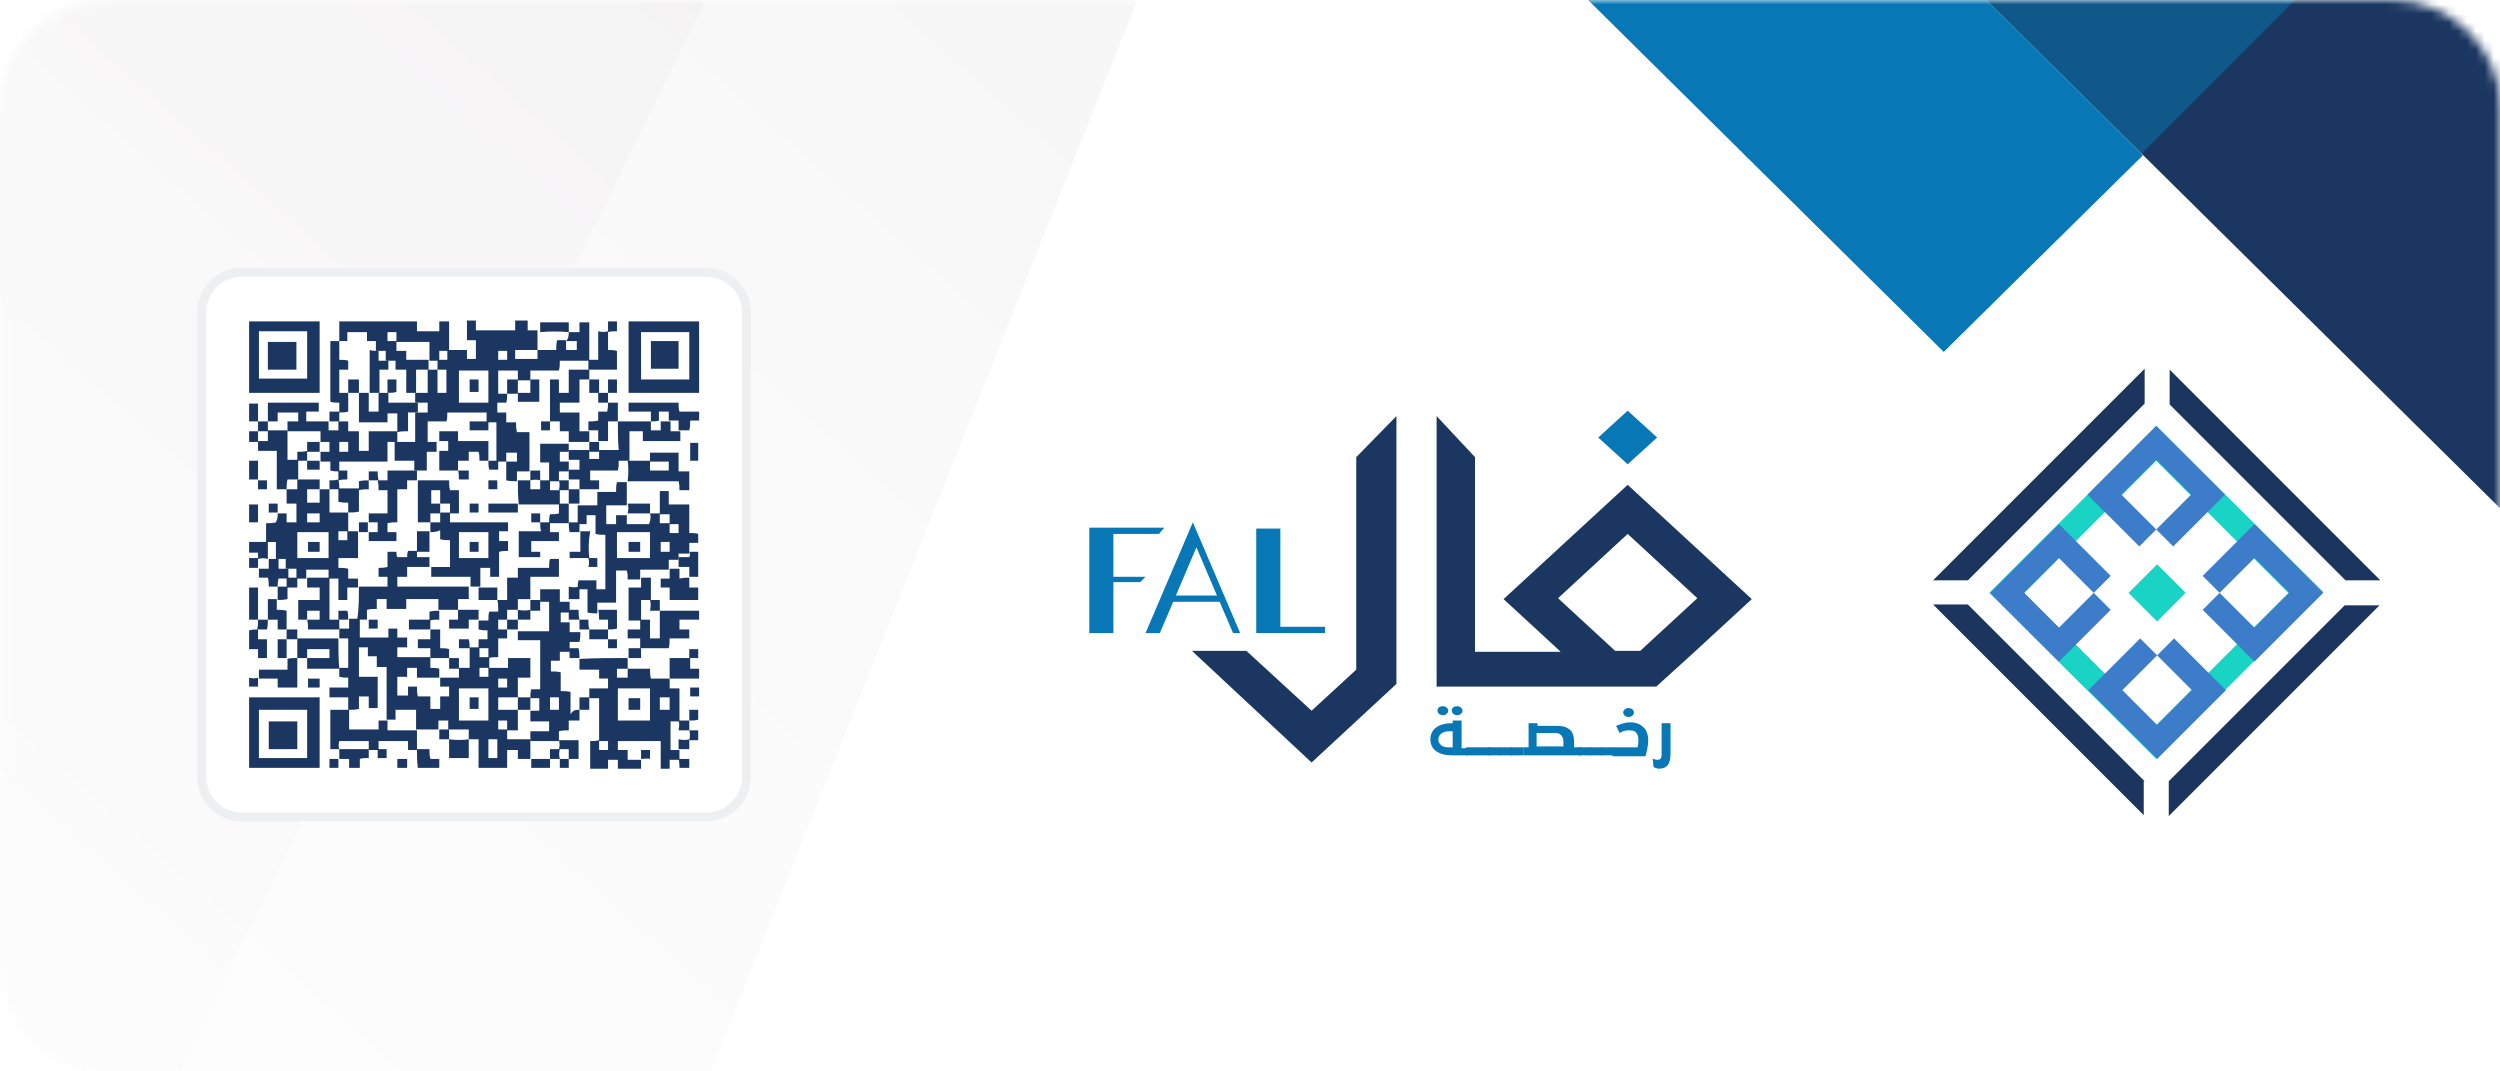 <?xml version="1.0" encoding="utf-8"?>
<!-- Generator: Adobe Illustrator 28.0.0, SVG Export Plug-In . SVG Version: 6.00 Build 0)  -->
<svg version="1.1" id="Layer_1" xmlns="http://www.w3.org/2000/svg" xmlns:xlink="http://www.w3.org/1999/xlink" x="0px" y="0px"
	 viewBox="0 0 280 120" style="enable-background:new 0 0 280 120;" xml:space="preserve">
<style type="text/css">
	.st0{fill:#FFFFFF;}
	.st1{fill:#D9D9D9;filter:url(#Adobe_OpacityMaskFilter);}
	.st2{mask:url(#mask0_65_3_00000157305550494342890590000013576013292220260540_);}
	.st3{fill:#1B3761;}
	.st4{opacity:0.5;fill:#0778B5;enable-background:new    ;}
	.st5{fill:#0778B5;}
	.st6{opacity:0.2;fill:url(#SVGID_1_);enable-background:new    ;}
	.st7{opacity:0.22;fill:url(#SVGID_00000069381003708213422490000013437090671794877628_);enable-background:new    ;}
	.st8{fill:none;stroke:#EDEFF0;}
	.st9{fill:#19D3C5;}
	.st10{fill:#3D7CC9;}
	.st11{fill:#1C355E;}
</style>
<path class="st0" d="M12.1,0h255.9c6.7,0,12.1,5.4,12.1,12.1v95.9c0,6.7-5.4,12.1-12.1,12.1H12.1C5.4,120,0,114.6,0,107.9V12.1
	C0,5.4,5.4,0,12.1,0z"/>
<defs>
	<filter id="Adobe_OpacityMaskFilter" filterUnits="userSpaceOnUse" x="-49.2" y="-117" width="330.6" height="438">
		<feColorMatrix  type="matrix" values="1 0 0 0 0  0 1 0 0 0  0 0 1 0 0  0 0 0 1 0"/>
	</filter>
</defs>
<mask maskUnits="userSpaceOnUse" x="-49.2" y="-117" width="330.6" height="438" id="mask0_65_3_00000157305550494342890590000013576013292220260540_">
	<path class="st1" d="M267.9,0H12.1C5.4,0,0,5.4,0,12.1v95.9c0,6.7,5.4,12.1,12.1,12.1h255.9c6.7,0,12.1-5.4,12.1-12.1V12.1
		C280,5.4,274.6,0,267.9,0z"/>
</mask>
<g class="st2">
	<path class="st3" d="M198.6-23.6l82.9,82v-82H198.6z"/>
	<path class="st4" d="M236.5-24l-41.4,41l22.6,22.4L281-24L236.5-24z"/>
	<path class="st5" d="M198.6-23.6l41.4,41l-22.3,22l-63.7-63L198.6-23.6z"/>
	
		<linearGradient id="SVGID_1_" gradientUnits="userSpaceOnUse" x1="-133.062" y1="-116.443" x2="170.319" y2="224.062" gradientTransform="matrix(1 0 0 -1 0 122)">
		<stop  offset="5.376360e-03" style="stop-color:#FFFFFF"/>
		<stop  offset="0.256" style="stop-color:#FCFCFC"/>
		<stop  offset="0.464" style="stop-color:#F3F2F3"/>
		<stop  offset="0.658" style="stop-color:#E3E2E2"/>
		<stop  offset="0.842" style="stop-color:#CDCCCC"/>
		<stop  offset="1" style="stop-color:#B4B4B4"/>
	</linearGradient>
	<path class="st6" d="M-0.4,321L166-97H-40.4L-0.4,321z"/>
	
		<linearGradient id="SVGID_00000047020309787895497830000004195988423257872001_" gradientUnits="userSpaceOnUse" x1="-129.829" y1="-41.251" x2="145.856" y2="270.759" gradientTransform="matrix(1 0 0 -1 0 122)">
		<stop  offset="5.376360e-03" style="stop-color:#FFFFFF"/>
		<stop  offset="0.256" style="stop-color:#FCFCFC"/>
		<stop  offset="0.464" style="stop-color:#F3F2F3"/>
		<stop  offset="0.658" style="stop-color:#E3E2E2"/>
		<stop  offset="0.842" style="stop-color:#CDCCCC"/>
		<stop  offset="1" style="stop-color:#B4B4B4"/>
	</linearGradient>
	<path style="opacity:0.22;fill:url(#SVGID_00000047020309787895497830000004195988423257872001_);enable-background:new    ;" d="
		M-49.2,261l185.7-378H-49.2V261z"/>
</g>
<path class="st0" d="M27,30.5h52c2.5,0,4.5,2,4.5,4.5v52c0,2.5-2,4.5-4.5,4.5H27c-2.5,0-4.5-2-4.5-4.5V35
	C22.5,32.5,24.5,30.5,27,30.5z"/>
<path class="st8" d="M27.1,30.5h52c2.5,0,4.5,2,4.5,4.5v52c0,2.5-2,4.5-4.5,4.5h-52c-2.5,0-4.5-2-4.5-4.5V35
	C22.6,32.5,24.6,30.5,27.1,30.5z"/>
<g>
	<g>
		<path class="st3" d="M182.3,54.3l-13.9,12.8l6.4,5.9h-9.6V51.2l-4.3-4.6v30.3h24.6l4.3-3.9l6.4-5.9L182.3,54.3L182.3,54.3z
			 M183.7,72.9h-2.8l-6.4-5.9l7.8-7.2l7.8,7.2L183.7,72.9z"/>
		<path class="st3" d="M146.9,85.4l-13.4-12.5h6.1l7.3,6.7l5-4.6V51.2l4.5-4.6v30L146.9,85.4z"/>
		<path class="st5" d="M185.6,49l-3.3-3l-3.3,3l3.3,3L185.6,49z"/>
		<path class="st5" d="M122,70.9h2.7v-5.7h3l0.6-0.6h-3.6v-4.8h5.1l0.6-0.7H122V70.9z"/>
		<path class="st5" d="M133.6,58.5l-5.3,12.4h1.6l1.5-3.5h5.2l1.5,3.5h0.8L133.6,58.5z M131.7,66.7l2.3-5.4l2.3,5.4H131.7z"/>
		<path class="st5" d="M143.4,70.3V59.2h-2.7v11.7h2.2h0.5h5v-0.7H143.4z"/>
		<path class="st5" d="M164.4,83.7v0.9h-1.8c-1.4,0-2.4-0.6-2.4-1.8c0-1.1,0.9-1.8,2.4-1.8h0.1v-0.3h1v3.1H164.4z M161,79.6
			c0-0.3,0.2-0.5,0.6-0.5c0.3,0,0.6,0.2,0.6,0.5c0,0.3-0.3,0.5-0.6,0.5S161,79.9,161,79.6z M162.7,83.7v-1.8h-0.4
			c-0.6,0-1.2,0.3-1.2,0.9c0,0.6,0.5,0.9,1.1,0.9H162.7z M162.6,79.6c0-0.3,0.2-0.5,0.6-0.5c0.3,0,0.6,0.2,0.6,0.5
			c0,0.3-0.3,0.5-0.6,0.5S162.6,79.9,162.6,79.6z"/>
		<path class="st5" d="M164.2,83.7h1.4v0.9h-1.4V83.7z"/>
		<path class="st5" d="M165.5,83.7h1.4v0.9h-1.4V83.7z"/>
		<path class="st5" d="M166.7,83.7h1.4v0.9h-1.4V83.7z"/>
		<path class="st5" d="M168,83.7h1.4v0.9H168V83.7z"/>
		<path class="st5" d="M169.2,83.7h1.4v0.9h-1.4V83.7z"/>
		<path class="st5" d="M170.5,83.7h0.7v-2.7h1v0.3h2.2c0.6,0,1.1,0.1,1.5,0.5c0.3,0.3,0.4,0.8,0.4,1.3v0.6h0.8v0.9h-6.5V83.7z
			 M172.1,82.1v1.5h3V83c0-0.3-0.1-0.4-0.2-0.6c-0.1-0.1-0.3-0.3-0.6-0.3H172.1z"/>
		<path class="st5" d="M176.8,83.7h1.4v0.9h-1.4V83.7z"/>
		<path class="st5" d="M178,83.7h1.4v0.9H178V83.7z"/>
		<path class="st5" d="M179.3,83.7h1.4v0.9h-1.4V83.7z"/>
		<path class="st5" d="M180.5,83.7h2.9c0.1-0.3,0.1-0.7,0.1-0.9c0-0.3-0.1-0.6-0.3-0.8c-0.2-0.2-0.5-0.2-0.8-0.2
			c-0.4,0-0.7,0.1-1,0.3l-0.4-0.8c0.5-0.2,1-0.4,1.6-0.4c0.6,0,1.1,0.2,1.4,0.5c0.4,0.3,0.6,0.9,0.6,1.5c0,0.7-0.2,1.4-0.3,1.8h-3.7
			V83.7z M181.8,79.8c0-0.3,0.3-0.5,0.6-0.5c0.3,0,0.6,0.2,0.6,0.5c0,0.3-0.3,0.5-0.6,0.5S181.8,80.1,181.8,79.8z"/>
		<path class="st5" d="M185.2,85.9l-0.1-0.9c0.2,0,0.3,0.1,0.5,0.1c0.4,0,0.5-0.2,0.5-0.6v-3.5h1v3.4c0,1.2-0.4,1.7-1.4,1.7
			C185.5,86,185.3,86,185.2,85.9z"/>
	</g>
	<g>
		<path class="st9" d="M241.5,47.7l-18.7,18.7L241.5,85l18.7-18.7L241.5,47.7z M241.5,81.2l-14.8-14.8l14.8-14.8l14.8,14.8
			L241.5,81.2z"/>
		<path class="st10" d="M252.5,58.7l-5.8,5.8l1.9,1.9l3.9-3.9l3.9,3.9l-3.9,3.9l-3.9-3.9l-1.9,1.9l5.8,5.8l7.7-7.7L252.5,58.7z"/>
		<path class="st10" d="M233.8,55.4l5.8,5.8l1.9-1.9l-3.9-3.9l3.9-3.9l3.9,3.9l-3.9,3.9l1.9,1.9l5.8-5.8l-7.7-7.7L233.8,55.4z"/>
		<path class="st10" d="M230.6,74.1l5.8-5.8l-1.9-1.9l-3.9,3.9l-3.9-3.9l3.9-3.9l3.9,3.9l1.9-1.9l-5.8-5.8l-7.7,7.7L230.6,74.1z"/>
		<path class="st10" d="M249.3,77.3l-5.8-5.8l-1.9,1.9l3.9,3.9l-3.9,3.9l-3.9-3.9l3.9-3.9l-1.9-1.9l-5.8,5.8l7.7,7.7L249.3,77.3z"/>
		<path class="st9" d="M244.8,66.4l-3.2-3.2l-3.2,3.2l3.2,3.2L244.8,66.4z"/>
		<path class="st11" d="M262.7,65h3.9l-23.6-23.6v3.9L262.7,65z"/>
		<path class="st11" d="M242.9,87.5v3.9l23.6-23.6h-3.9L242.9,87.5z"/>
		<path class="st11" d="M240.2,87.5l-19.8-19.8h-3.9l23.6,23.6V87.5z"/>
		<path class="st11" d="M240.2,45.2v-3.9L216.5,65h3.9L240.2,45.2z"/>
	</g>
</g>
<g>
	<path class="st3" d="M39,79.5c0-0.5,0-0.9,0-1.4c-0.7,0-1.4,0-2.1,0c0-0.4,0-0.7,0-1.1c0.7,0,1.4,0,2.1,0c0-0.4,0-0.7,0-1.1
		c-0.3,0-0.6,0-1-0.1c0-0.3,0-0.7,0-1l0,0c0.3,0,0.7,0,1,0c0-1.2,0-2.2,0-3.3c-0.4,0-0.7,0-1,0c0,0,0,0,0,0c0-0.4,0-0.7,0-1.1
		c0.3,0,0.7,0,1.1,0c0-0.4,0-0.7,0-1.1c0.4,0,0.8,0,1.2,0c0,0.7,0,1.4,0,2.1c1.1,0,2.1,0,3.2,0c0-0.4,0-0.7,0-1c0.4,0,0.7,0,1,0
		c0,0.4,0,0.7,0,1c0.4,0,0.8,0,1.1,0c0,0.4,0,0.7,0,1.1c-0.4,0-0.8,0-1.1,0c0,0.4,0,0.7,0,1.1c1.3,0,2.5,0,3.7,0c0,0.4,0,0.8,0,1.2
		c0.4,0,0.7,0,1,0.1c0,0.4,0,0.7,0,1c-0.8,0-1.6,0-2.5,0c0-0.4,0-0.7,0-1.1c-0.4,0-0.7,0-1.1,0c0,0.4,0,0.7,0,1c-0.4,0-0.8,0-1.1,0
		c0,0.7,0,1.4,0,2.1c0.4,0,0.8,0,1.2,0c0-0.4,0-0.7,0-1c0.4,0,0.7,0,1,0c0,0.4,0,0.7,0.1,1.1c0.5,0,0.9,0,1.4,0c0,0.5,0,0.9,0,1.4
		c0.4,0,0.7,0,1.1,0c0-0.5,0-0.9,0-1.4c0.4,0,0.7,0,1,0c0-0.4,0-0.7,0-1.1c-0.4,0-0.7,0-1,0c0-0.4,0-0.7,0-1c0.7,0,1.4,0,2.1,0
		c0-0.4,0-0.7,0-1.1c0.4,0,0.8,0,1.2,0c0-0.8,0-1.5,0-2.3l0,0c0.4,0,0.7,0,1.1,0c0,0.4,0,0.7,0,1.1c0.4,0,0.7,0,1.1,0
		c0,0.4,0,0.8,0,1.2c-0.3,0-0.7,0-1.1,0c0,0.4,0,0.7,0,1c0.4,0,0.7,0,1,0c0-0.4,0-0.7,0-1c0.7,0,1.4,0,2.2,0c0-0.4,0-0.8,0-1.1
		c0.9,0,1.7,0,2.5,0c0,0.7,0,1.4,0,2.2c-0.5,0-0.9,0-1.4,0c0,0.8,0,1.5,0,2.2c-0.7,0-1.5,0-2.2,0c0,0.5,0,1,0,1.4c0.8,0,1.5,0,2.2,0
		c0,0.7,0,1.5,0,2.3c-0.5,0-0.8,0-1.2,0c0-0.3,0-0.7,0-1.1c-0.4,0-0.7,0-1,0c0,0.4,0,0.7,0,1c0.4,0,0.7,0,1,0c0,0.3,0,0.7,0,1.1
		c0.9,0,1.8,0,2.6,0c0,0,0,0,0,0c0,0.7,0,1.4,0,2.2l0,0c-0.4,0-0.9,0-1.4,0c0-0.4,0-0.7,0-1c-0.4,0-0.7,0-1.2,0c0,0.7,0,1.3,0,2
		c-1.1,0-2.1,0-3.2,0c0-1,0-2.1,0-3.2c-0.4,0-0.8,0-1.1,0l0,0c0-0.3,0-0.7,0-1.1c-0.8,0-1.5,0-2.3,0l0,0c0-0.3,0-0.7,0-1
		c-0.4,0-0.7,0-1.1,0c0,0.4,0,0.7,0,1l0,0c-0.8,0-1.7,0-2.5,0c0,0,0,0,0,0c0-0.7,0-1.5,0-2.2c-0.8,0-1.5,0-2.3,0c0,0.4,0,0.7,0,1.1
		c-0.4,0-0.7,0-1,0l0,0c0-1.9,0-3.9,0-5.9c-0.4,0-0.7,0-1.1,0c0-0.4,0-0.8,0-1.2c-0.4,0-0.7,0-1,0c0-0.4,0-0.7,0-1c-0.4,0-0.7,0-1,0
		c0,1.1,0,2.2,0,3.3c0.7,0,1.4,0,2.1,0c0,1.2,0,2.3,0,3.5c-0.3,0-0.6,0-1,0c0-0.5,0-0.9,0-1.3c-0.4,0-0.7,0-1.1,0c0,0.5,0,0.9,0,1.4
		C39.8,79.5,39.4,79.5,39,79.5L39,79.5z M51.4,80.7c1.1,0,2.2,0,3.3,0c0-1.2,0-2.4,0-3.6c-1.1,0-2.2,0-3.3,0
		C51.4,78.3,51.4,79.5,51.4,80.7z M54.7,82.8c0,0.7,0,1.4,0,2.1c0.4,0,0.7,0,1,0c0-0.7,0-1.4,0-2.1C55.4,82.8,55.1,82.8,54.7,82.8z
		 M56.8,77c0-0.4,0-0.7,0-1c-0.4,0-0.7,0-1,0c0,0.4,0,0.7,0,1C56.1,77,56.5,77,56.8,77z"/>
	<path class="st3" d="M63.7,37.2c0.4,0,0.7,0,1.2,0c0-0.4,0-0.7,0-1.1c0.4,0,0.7,0,1.1,0c0,1.4,0,2.9,0,4.3c0,0,0,0,0,0
		c-1.1,0-2.2,0-3.3,0c0,0.4,0,0.7-0.1,1.1c-1.1,0-2.1,0-3.2,0c0,0.4,0,0.7,0,1.1c-0.5,0-1,0-1.4,0c0-0.3,0-0.7,0-1.1
		c-0.8,0-1.5,0-2.2,0c0,0.9,0,1.7,0,2.6c0.4,0,0.7,0,1,0c0,0.3,0,0.7-0.1,1c-0.4,0-0.7,0-1,0c0,0.4,0,0.7,0,1.1c0.4,0,0.7,0,1,0
		c0,0.4,0,0.7,0,1.1c0.4,0,0.8,0,1.1,0c0,0.4,0,0.7,0.1,1.1c0.5,0,0.9,0,1.4,0c0,1.5,0,2.9,0,4.4c-0.5,0-0.9,0-1.4,0
		c0,0.4,0,0.7,0,1.1c-0.4,0-0.8,0-1.2-0.1c0-0.7,0-1.4,0-2.1c0.4,0,0.8,0,1.2,0c0-0.4,0-0.7,0-1c-0.4,0-0.8,0-1.2,0c0,0.4,0,0.7,0,1
		c-0.4,0-0.7,0-1.1,0c0-1.5,0-2.9,0-4.4c-0.4,0-0.7,0-1.1,0l0,0c0-0.3,0-0.7,0-1.1c-1.5,0-2.9,0-4.4,0c0,0.4,0,0.7-0.1,1
		c-0.7,0-1.4,0-2.1,0c0,0.8,0,1.5,0,2.3c0.4,0,0.7,0,1,0c0,0.4,0,0.7,0,1.1c-0.3,0-0.7,0-1.1,0c0,0.7,0,1.4,0,2.1c-0.5,0-1,0-1.4,0
		c0-0.3,0-0.7,0-1.1c-0.8,0-1.5,0-2.2,0c0-0.8,0-1.4,0-2.1l0,0c0.7,0,1.5,0,2.3,0c0-1.2,0-2.2,0-3.3c0.5,0,0.9,0,1.4,0
		c0-0.4,0-0.7,0-1.1c-0.5,0-0.9,0-1.4,0c0-0.4,0-0.7,0-1.1l0,0c0.5,0,0.9,0,1.4,0c0-0.9,0-1.8,0-2.6l0,0c0.4,0,0.7,0,1.1,0
		c0,0.9,0,1.7,0,2.6c0.4,0,0.7,0,1,0c0-0.9,0-1.7,0-2.6c-0.4,0-0.7,0-1,0c0-0.4,0-0.7,0-1.1l0,0c0.3,0,0.7,0,1.1,0
		c0-0.4,0-0.7,0-1.1l0,0c0.7,0,1.5,0,2.2,0c0,0.4,0,0.7,0,1c0.3,0,0.7,0,1,0c0-0.7,0-1.3,0-2.1c-0.3,0-0.6,0-1,0c0-0.7,0-1.4,0-2.2
		c0.3,0,0.6,0,1,0c0,0.4,0,0.7,0,1.1c1.5,0,2.9,0,4.4,0c0-0.4,0-0.7,0-1.1c0.5,0,0.9,0,1.4,0c0,0.3,0,0.7,0,1.1c0.4,0,0.8,0,1.1,0
		l0,0c0,0.7,0,1.4,0,2.2c-0.8,0-1.6,0-2.5,0c0,0.4,0,0.7,0,1c0.8,0,1.7,0,2.5,0c0-0.4,0-0.7,0-1c0.7,0,1.4,0,2.1,0
		c0-0.4,0-0.7,0.1-1.1c0.4,0,0.7,0,1,0c0,0.3,0,0.7,0,1.1c0.4,0,0.8,0,1.2,0c0-0.4,0-0.7,0-1c-0.4,0-0.8,0-1.2,0
		C63.7,37.9,63.7,37.5,63.7,37.2L63.7,37.2z M54.7,45.1c0-1.3,0-2.5,0-3.6c-1.1,0-2.2,0-3.3,0c0,1.2,0,2.4,0,3.6
		C52.5,45.1,53.6,45.1,54.7,45.1z M55.8,40.3c0.4,0,0.7,0,1,0c0-0.4,0-0.7,0-1c-0.4,0-0.7,0-1,0C55.8,39.7,55.8,40,55.8,40.3z"/>
	<path class="st3" d="M70.3,73.7c0,0.4,0,0.8,0,1.2c-0.4,0-0.8,0-1.2,0c0,0.4,0,0.7,0,1c0.4,0,0.8,0,1.2,0c0-0.4,0-0.7,0-1
		c0.8,0,1.6,0,2.5,0c0,0.4,0,0.7,0.1,1.1c0.7,0,1.4,0,2.1,0l0,0c0,0.3,0,0.7,0,1.1c0.3,0,0.7,0,1.1,0c0,1.3,0,2.5,0,3.7l0,0
		c-0.3,0-0.7,0-1,0c0,1.1,0,2.2,0,3.2c0.4,0,0.7,0,1,0l0,0c0,0.4,0,0.7,0,1.1l0,0c-0.3,0-0.7,0-1.1,0c0,0.3,0,0.7,0,1
		c-0.3,0-0.6,0-1,0c0-1,0-2.1,0-3.1c-1.6,0-3.2,0-4.8,0c0,0.3,0,0.7,0,1c0.4,0,0.7,0,1.1,0c0,0.4,0,0.7,0,1.1c0.5,0,1,0,1.5,0l0,0
		c0,0.3,0,0.7,0,1c-0.9,0-1.7,0-2.6,0c0-0.3,0-0.6,0-1c-0.3,0-0.7,0-1.1,0c0,0.3,0,0.6,0,1c-0.7,0-1.3,0-2,0c0-1,0-2,0-3.1
		c0.3,0,0.7,0,1-0.1c0,0.3,0,0.7,0,1.1c0.4,0,0.7,0,1,0c0-0.4,0-0.7,0-1c-0.4,0-0.7,0-1,0c0-1.6,0-3.1,0-4.8c-0.4,0-0.7,0-1.1,0l0,0
		c0-0.3,0-0.7,0-1.1c0.8,0,1.4,0,2.1,0c0-0.4,0-0.7,0-1.1c-0.4,0-0.7,0-1,0c0-0.4,0-0.7,0-1c-0.7,0-1.4,0-2.2,0c0-0.4,0-0.8,0-1.2
		C66.7,73.7,68.5,73.7,70.3,73.7L70.3,73.7z M72.8,80.7c0-1.3,0-2.4,0-3.6c-1.2,0-2.4,0-3.6,0c0,1.2,0,2.4,0,3.6
		C70.4,80.7,71.6,80.7,72.8,80.7z M73.9,79.5c0.4,0,0.7,0,1.1,0c0-0.5,0-0.9,0-1.4c-0.4,0-0.7,0-1.1,0C73.9,78.6,73.9,79,73.9,79.5z
		"/>
	<path class="st3" d="M72.8,57.5c0.4,0,0.7,0,1.1,0c0,0.4,0,0.7,0,1.1c0.4,0,0.7,0,1.1,0c0,0.3,0,0.7,0,1.1c0.4,0,0.7,0,1,0
		c0-0.4,0-0.7,0-1c-0.4,0-0.7,0-1,0c0-0.4,0-0.7,0-1.1c-0.4,0-0.7,0-1.1,0c0-0.8,0-1.7,0-2.6c0.4,0,0.7,0,1,0c0,0.5,0,1,0,1.5
		c0.8,0,1.5,0,2.3,0c0,1.1,0,2.1,0,3.2c0.4,0,0.7,0,1,0.1c0,0.3,0,0.6,0,1c-0.3,0-0.6,0-1,0c0,0.5,0,0.8,0,1.2l0,0
		c-0.4,0-0.8,0-1.2,0c0,0.3,0,0.5,0,0.7l0,0c-0.3,0-0.7,0-1.1,0c0,0.4,0,0.7,0,1.1l0,0c-1.1,0-2.1,0-3.2,0c0,0.4,0,0.7,0,1.1l0,0
		c-0.5,0-0.9,0-1.4,0c0-0.4,0-0.7-0.1-1c-0.4,0-0.8,0-1.2,0c0,1.2,0,2.3,0,3.6c-0.7,0-1.4,0-2.1,0c0,0.4,0,0.8,0,1.2
		c-0.3,0-0.7,0-1.1-0.1c0-0.9,0-1.7,0-2.6c-0.4,0-0.7,0-1.1,0c0-0.3,0-0.7,0.1-1c0.7,0,1.4,0,2,0c0,0.4,0,0.7,0,1c0.4,0,0.7,0,1,0
		c0-2.1,0-4.1,0-6.1c-0.4,0-0.7,0-1.1-0.1c0-0.7,0-1.4,0-2.1c-0.4,0-0.7,0-1,0c0,0.4,0,0.7,0,1c-0.4,0-0.7,0-1,0c0-0.7,0-1.4,0-2.1
		c0.7,0,1.4,0,2.2,0c0-0.6,0-1.1,0-1.5l0,0c0.7,0,1.4,0,2.1,0c0-0.4,0-0.7,0.1-1.1c0.4,0,0.8,0,1.1,0l0,0c0,0.9,0,1.8,0,2.6l0,0
		c-0.7,0-1.5,0-2.3,0c0,0.7,0,1.4,0,2.1c0.4,0,0.7,0,1.1,0c0-0.4,0-0.7,0-1c0.4,0,0.8,0,1.2,0l0,0c0,0.3,0,0.7,0,1
		c0.9,0,1.7,0,2.5,0C72.9,58.1,72.9,57.8,72.8,57.5L72.8,57.5z M72.8,59.6c-1.3,0-2.4,0-3.7,0c0,1,0,1.9,0,2.9c1.2,0,2.4,0,3.7,0
		C72.8,61.5,72.8,60.6,72.8,59.6z M74,60.7c0,0.4,0,0.8,0,1.1c0.4,0,0.7,0,1,0c0-0.4,0-0.8,0-1.1C74.6,60.7,74.3,60.7,74,60.7z"/>
	<path class="st3" d="M31.1,57.5c0.3,0,0.7,0,1,0c0,0.4,0,0.7,0,1c0.4,0,0.7,0,1.1,0c0-0.7,0-1.4,0-2.1c-0.4,0-0.7,0-1.1,0
		c0-0.5,0-1.1,0-1.6l0,0c0.4,0,0.8,0,1.2,0c0-0.4,0-0.7,0-1.1l0,0c0.8,0,1.6,0,2.5,0c0,0.4,0,0.7,0,1.1c-0.5,0-0.9,0-1.4,0
		c0,0.5,0,1,0,1.5c0.5,0,0.9,0,1.4,0c0-0.5,0-1,0-1.5c0.4,0,0.7,0,1.1,0c0,0.9,0,1.7,0,2.6c0.7,0,1.4,0,2.1,0c0,0.7,0,1.4,0,2.1
		c-0.3,0-0.7,0-1.1,0c0,0.4,0,0.7,0,1c0.4,0,0.7,0,1,0c0-0.4,0-0.7,0-1c0.4,0,0.8,0,1.2,0c0,1,0,2,0,3c-0.8,0-1.5,0-2.2,0
		c0,0.4,0,0.7,0,1.1c0.4,0,0.7,0,1.1,0.1c0,0.4,0,0.7,0,1.1c0.4,0,0.8,0,1.1,0c0,0.4,0,0.7,0,1c-0.4,0-0.8,0-1.2,0
		c0,0.5,0,0.9,0,1.4c-0.4,0-0.7,0-1,0c0-0.8,0-1.6,0-2.4c-0.4,0-0.7,0-1.1,0c0-0.3,0-0.7,0-1c-0.9,0-1.7,0-2.5,0c0,0.4,0,0.7,0,1
		c-0.4,0-0.7,0-1.1,0c0-0.3,0-0.7,0-1.1c-0.4,0-0.8,0-1.2,0l0,0c0-0.3,0-0.7,0-1.1c-0.4,0-0.7,0-1.1,0l0,0c0-0.6,0-1.3,0-1.9
		c-0.4,0-0.8,0-1.1,0l0,0c0-0.7,0-1.4,0-2.1c0.4,0,0.7,0,1.1-0.1C31.1,58.1,31.1,57.8,31.1,57.5L31.1,57.5z M33.3,59.6
		c0,1,0,2,0,2.9c1.2,0,2.3,0,3.5,0c0-1,0-2,0-2.9C35.7,59.6,34.5,59.6,33.3,59.6z M34.4,58.5c0.5,0,0.9,0,1.4,0c0-0.4,0-0.7,0-1
		c-0.5,0-0.9,0-1.4,0C34.4,57.8,34.4,58.1,34.4,58.5z"/>
	<path class="st3" d="M64.9,79.5c0,0.4,0,0.7,0,1.2c-0.4,0-0.7,0-1.2,0c0,0.4,0,0.7,0,1.1c-0.4,0-0.7,0-1.1,0.1c0,0.4,0,0.7,0,1.1
		l0,0c-1.1,0-2.1,0-3.2,0l0,0c0-0.3,0-0.7,0-1.1c0.8,0,1.4,0,2.1,0c0-0.4,0-0.7,0-1.1c-0.7,0-1.4,0-2.1,0c0-0.4,0-0.8,0-1.2
		c0.3,0,0.7,0,1,0c0-0.5,0-1,0-1.4c-0.4,0-0.7,0-1,0c0-0.3,0-0.7,0.1-1c0.4,0,0.7,0,1,0c0-1.8,0-3.6,0-5.5c-0.8,0-1.6,0-2.5,0
		c0-0.4,0-0.7,0-1c1.2,0,2.3,0,3.5,0c0-1.1,0-2.2,0-3.3c-0.4,0-0.7,0-1,0c0-0.5,0-0.9,0-1.4c0.8,0,1.4,0,2.2,0c0,0.5,0,0.9,0,1.4
		c0.4,0,0.7,0,1.1,0c0,0.4,0,0.8,0,1.2c-0.3,0-0.7,0-1,0c0,0.4,0,0.7,0,1.1c0.4,0,0.7,0,1,0c0,0.4,0,0.7,0,1.1c0.4,0,0.8,0,1.2,0
		c0,0.3,0,0.7-0.1,1.1c-0.4,0-0.8,0-1.1,0c0,0.4,0,0.7,0,1.1c-0.3,0-0.7,0-1.1,0c0,0.4,0,0.7,0,1c-0.4,0-0.7,0-1,0
		c0,0.4,0,0.8,0,1.2c0.4,0,0.7,0,1.1,0.1c0,0.7,0,1.4,0,2.1c0.4,0,0.7,0,1.1,0.1c0,0.8,0,1.6,0,2.5C64.2,79.5,64.5,79.5,64.9,79.5
		L64.9,79.5z M62.6,79.5c0-0.5,0-0.9,0-1.4c-0.4,0-0.7,0-1,0c0,0.5,0,0.9,0,1.4C62,79.5,62.3,79.5,62.6,79.5z"/>
	<path class="st3" d="M30,47.2c0-0.7,0-1.4,0-2.1c1.9,0,3.8,0,5.7,0c0,0.3,0,0.6,0,1c-0.4,0-0.9,0-1.4,0c0,0.4,0,0.7,0,1.1
		c0.8,0,1.7,0,2.5,0l0,0c0,0.3,0,0.7,0,1c0.4,0,0.7,0,1.1,0c0-0.4,0-0.7,0-1l0,0c0.3,0,0.7,0,1.1,0c0,0.4,0,0.7,0,1.1
		c0.4,0,0.8,0,1.2,0c0,0.8,0,1.5,0,2.2c0.4,0,0.7,0,1.1,0c0-0.7,0-1.5,0-2.2c1.1,0,2.2,0,3.2,0c0,0.4,0,0.8,0,1.2l0,0
		c-0.3,0-0.7,0-1.1,0c0,0.7,0,1.4,0,2.2c-1.9,0-3.6,0-5.4,0c0,0.4,0,0.7,0,1.1c-0.3,0-0.7,0-1-0.1c0-0.4,0-0.7,0-1
		c-0.4,0-0.7,0-1.1,0c0-0.4,0-0.7,0-1.1c0.3,0,0.7,0,1,0c0-0.4,0-0.7,0-1.1c-0.4,0-0.7,0-1,0c0-0.4,0-0.8,0-1.2c-1.3,0-2.5,0-3.7,0
		l0,0c0-0.3,0-0.7,0-1.1c0.5,0,0.8,0,1.2,0c0-0.4,0-0.7,0-1c-0.8,0-1.5,0-2.3,0c0,0.4,0,0.7,0,1C30.7,47.2,30.3,47.2,30,47.2
		L30,47.2z M39,50.6c0-0.4,0-0.7,0-1.1c-0.4,0-0.7,0-1,0c0,0.4,0,0.7,0,1.1C38.3,50.6,38.6,50.6,39,50.6z"/>
	<path class="st3" d="M38,38.2c0-0.7,0-1.5,0-2.2c2.9,0,5.8,0,8.7,0c0,0.4,0,0.7,0,1.1c0.9,0,1.7,0,2.5,0c0-0.4,0-0.7,0-1.1
		c0.4,0,0.7,0,1.1,0c0,1.1,0,2.2,0,3.3c0,0,0,0,0,0c-0.3,0-0.7,0-1.1,0c0,0.4,0,0.7,0,1.1c0,0,0,0,0,0c-0.4,0-0.7,0-1.1,0
		c0-0.7,0-1.4,0-2.1c-1.3,0-2.5,0-3.7,0c0-0.3,0-0.7,0-1.1c-0.4,0-0.7,0-1,0c0,0.4,0,0.7,0,1c0.4,0,0.7,0,1,0c0,0.3,0,0.7,0,1.1
		c0.4,0,0.8,0,1.1,0c0,0.4,0,0.7,0,1c0.8,0,1.7,0,2.5,0c0,0.4,0,0.7,0,1.1c0,0,0,0,0,0c-0.5,0-0.9,0-1.4,0c0,0.9,0,1.8,0,2.6l0,0
		c-0.3,0-0.7,0-1.1,0c0-0.9,0-1.7,0-2.6c-0.4,0-0.8,0-1.2,0c0-0.4,0-0.7,0-1c-0.4,0-0.7,0-1.1,0c0-0.3,0-0.7,0-1.1
		c-0.4,0-0.7,0-1.1,0c0-0.3,0-0.7,0-1.1c-0.4,0-0.7,0-1,0c0-0.4,0-0.7,0-1c-0.8,0-1.5,0-2.2,0c0,0.4,0,0.7,0,1
		C38.6,38.2,38.3,38.2,38,38.2L38,38.2z"/>
	<path class="st3" d="M27.9,36c2.6,0,5.2,0,7.9,0c0,2.7,0,5.3,0,8c-2.6,0-5.2,0-7.9,0C27.9,41.3,27.9,38.7,27.9,36z M29,37.1
		c0,1.8,0,3.6,0,5.3c1.8,0,3.6,0,5.4,0c0-1.8,0-3.6,0-5.3C32.5,37.1,30.8,37.1,29,37.1z"/>
	<path class="st3" d="M78.3,36c0,2.7,0,5.3,0,8c-2.6,0-5.2,0-7.9,0c0-2.6,0-5.3,0-8C73,36,75.6,36,78.3,36z M77.2,37.2
		c-1.8,0-3.6,0-5.4,0c0,1.8,0,3.5,0,5.3c1.8,0,3.6,0,5.4,0C77.2,40.7,77.2,38.9,77.2,37.2z"/>
	<path class="st3" d="M27.9,86c0-2.6,0-5.2,0-7.9c2.6,0,5.2,0,7.9,0c0,2.6,0,5.2,0,7.9C33.1,86,30.5,86,27.9,86z M34.4,79.5
		c-1.9,0-3.6,0-5.4,0c0,1.8,0,3.6,0,5.4c1.8,0,3.6,0,5.4,0C34.4,83.1,34.4,81.4,34.4,79.5z"/>
	<path class="st3" d="M69.2,47.2c1.2,0,2.5,0,3.7,0l0,0c0,0.3,0,0.7,0,1c0.4,0,0.7,0,1.1,0c0-0.4,0-0.7,0-1l0,0c0.4,0,0.7,0,1.1,0
		l0,0c0,0.3,0,0.7,0,1.1c0.4,0,0.7,0,1.1,0l0,0c0,0.4,0,0.7,0,1.1c-1.4,0-2.8,0-4.2,0c0-0.4,0-0.7,0-1.1c-0.5,0-1,0-1.5,0
		c0,1.1,0,2.2,0,3.3l0,0c-0.4,0-0.8,0-1.2,0c0,0.4,0,0.7-0.1,1.1c-1.1,0-2.1,0-3.1,0c0,0.4,0,0.7,0,1.1c0.4,0,0.7,0,1,0
		c0,0.4,0,0.7,0,1l0,0c-0.7,0-1.4,0-2.2,0c0-0.3,0-0.7,0-1.1c-0.4,0-0.8,0-1.2,0c0-0.4,0-0.7,0-1.1c0.4,0,0.8,0,1.2,0
		c0-0.4,0-0.7,0-1.1c-0.4,0-0.8,0-1.2,0c0-0.4,0-0.7,0-1.1c0.8,0,1.5,0,2.3,0c0,0.3,0,0.7,0,1c0.4,0,0.7,0,1.1,0c0-0.4,0-0.7,0-1
		c0.7,0,1.4,0,2.2,0C69.2,49.4,69.2,48.3,69.2,47.2L69.2,47.2z"/>
	<path class="st3" d="M38,83.9c-0.3,0-0.7,0-1,0c0-1.5,0-2.9,0-4.4c0.7,0,1.4,0,2.1,0c0,0,0,0,0,0c0,0.7,0,1.5,0,2.2
		c1.2,0,2.2,0,3.3,0c0-0.4,0-0.7,0-1c0.4,0,0.7,0,1,0l0,0c0,0.3,0,0.7,0,1.1c1.2,0,2.2,0,3.3,0c0,0,0,0,0,0c0,0.7,0,1.4,0,2.2l0,0
		c-0.3,0-0.7,0-1,0c0-0.4,0-0.7,0-1c-1.1,0-2.2,0-3.3,0c0,0.3,0,0.7,0,1l0,0c-0.4,0-0.7,0-1.1,0c0,0,0,0,0,0c0-0.3,0-0.7,0-1
		c-1.1,0-2.2,0-3.3,0C37.9,83.3,37.9,83.6,38,83.9L38,83.9z"/>
	<path class="st3" d="M66,41.4c0,0.4,0,0.7,0,1.1l0,0c-0.3,0-0.7,0-1.1,0c0,0.9,0,1.7,0,2.6c-0.8,0-1.5,0-2.2,0c0,0.4,0,0.7,0,1.1
		c0.8,0,1.5,0,2.2,0c0,0.7,0,1.4,0,2.1c0.4,0,0.7,0,1.1,0l0,0c0,0.4,0,0.8,0,1.2c-0.8,0-1.5,0-2.3,0c0-0.4,0-0.8,0-1.2
		c-0.4,0-0.7,0-1,0c0-0.4,0-0.7,0-1.1c-0.4,0-0.7,0-1.1,0l0,0c0-1.6,0-3.1,0-4.7c0.4,0,0.7,0,1,0c0,0.5,0,1,0,1.5c0.4,0,0.7,0,1.1,0
		c0-0.9,0-1.7,0-2.6C64.5,41.4,65.3,41.4,66,41.4L66,41.4z"/>
	<path class="st3" d="M73.9,68.4c1.4,0,2.9,0,4.4,0c0,0.4,0,0.7,0,1c-0.7,0-1.4,0-2.2,0c0,0.4,0,0.7,0,1.1c0.4,0,0.7,0,1.1,0
		c0,0.4,0,0.7,0,1c-0.7,0-1.4,0-2.2,0c0,0.4,0,0.7-0.1,1.1c-1.1,0-2.1,0-3.2,0l0,0c0-0.3,0-0.7,0-1.1c-0.5,0-0.9,0-1.4,0
		c0-0.4,0-0.7,0-1c0.5,0,0.9,0,1.4,0c0-0.4,0-0.7,0-1.1l0,0c0.3,0,0.7,0,1.1,0c0,0.8,0,1.4,0,2.1c0.4,0,0.7,0,1.1,0
		C73.9,70.4,73.9,69.4,73.9,68.4L73.9,68.4z"/>
	<path class="st3" d="M70.3,51.6c0.8,0,1.7,0,2.5,0c0,0.3,0,0.7,0,1.1c0.7,0,1.4,0,2.1,0c0-0.4,0-0.7,0-1c-0.7,0-1.4,0-2.1,0
		c0-0.3,0-0.7,0-1c1.1,0,2.1,0,3.2,0c0,0.7,0,1.3,0,2.1c0.4,0,0.8,0,1.2,0c0,0.7,0,1.4,0,2.1c-0.4,0-0.7,0-1.1,0c0-0.3,0-0.6-0.1-1
		c-1.9,0-3.8,0-5.7,0c0,0,0,0,0,0C70.4,53,70.4,52.3,70.3,51.6L70.3,51.6z"/>
	<path class="st3" d="M32.1,54.8c-0.3,0-0.7,0-1.1,0c0-1.4,0-2.8,0-4.3c-0.7,0-1.4,0-2.1,0c0-0.4,0-0.7,0-1.1l0,0c0.3,0,0.7,0,1.1,0
		c0-0.4,0-0.8,0-1.2l0,0c0.7,0,1.4,0,2.2,0c0,0,0,0,0,0c0,1.1,0,2.2,0,3.3c0.5,0,0.8,0,1.2,0c0,0.7,0,1.4,0,2.2l0,0
		c-0.4,0-0.8,0-1.2,0C32.1,54.1,32.1,54.5,32.1,54.8L32.1,54.8z"/>
	<path class="st3" d="M72.9,47.2c0-0.3,0-0.7,0-1.1c-0.8,0-1.6,0-2.5,0c0-0.4,0-0.7,0-1c1.9,0,3.7,0,5.6,0c0,0.3,0,0.7,0.1,1
		c0.7,0,1.4,0,2.2,0c0,0.4,0,0.7,0,1c-0.3,0-0.6,0-1,0c0,0.4,0,0.7-0.1,1.1c-0.4,0-0.8,0-1.2,0c0,0,0,0,0,0c0-0.3,0-0.7,0-1.1
		c-0.4,0-0.7,0-1.1,0l0,0c0-0.3,0-0.7,0-1c-0.4,0-0.7,0-1.1,0c0,0.4,0,0.7,0,1l0,0C73.6,47.2,73.2,47.2,72.9,47.2L72.9,47.2z"/>
	<path class="st3" d="M38,74.9c-1.2,0-2.3,0-3.6,0c0-0.4,0-0.8,0-1.2c0.8,0,1.6,0,2.5,0c0-0.4,0-0.7,0-1c-0.8,0-1.7,0-2.5,0
		c0,0.4,0,0.7,0,1c-0.4,0-0.7,0-1.1,0l0,0c0-0.7,0-1.4,0-2.2l0,0c1.5,0,3.1,0,4.6,0l0,0C37.9,72.7,37.9,73.8,38,74.9L38,74.9z"/>
	<path class="st3" d="M38,46.2c0-0.3,0-0.7,0-1.1c-0.3,0-0.7,0-1-0.1c0-2.3,0-4.5,0-6.8c0.3,0,0.7,0,1,0c0,0,0,0,0,0
		c0,0.7,0,1.4,0,2.1c0.4,0,0.7,0,1,0.1c0,0.4,0,0.7,0,1c-0.3,0-0.7,0-1,0c0,0.9,0,1.7,0,2.6c0.4,0,0.7,0,1,0c0,0.7,0,1.4,0,2.1
		C38.6,46.2,38.3,46.2,38,46.2L38,46.2z"/>
	<path class="st3" d="M77.2,64.7c0,0.3,0,0.7,0,1.1c0.3,0,0.7,0,1,0c0,0.5,0,0.9,0,1.4c-1.1,0-2.1,0-3.2,0c0-0.4,0-0.9,0-1.4
		c-0.4,0-0.7,0-1,0c0-0.3,0-0.6,0-1c0.3,0,0.6,0,1,0c0-0.4,0-0.8,0-1.1c0,0,0,0,0,0c0.4,0,0.7,0,1.1,0l0,0c0,0.3,0,0.7,0,1.1
		C76.5,64.7,76.9,64.7,77.2,64.7L77.2,64.7z"/>
	<path class="st3" d="M33.3,73.7c0,1.1,0,2.2,0,3.3c-0.7,0-1.4,0-2.2,0c0-0.3,0-0.6,0-1c-0.7,0-1.4,0-2.1,0l0,0c0-0.3,0-0.7,0-1
		c1.1,0,2.1,0,3.2,0c0-0.4,0-0.8,0-1.2l0,0C32.5,73.7,32.9,73.7,33.3,73.7L33.3,73.7z"/>
	<path class="st3" d="M68.1,37.1c0,0.7,0,1.4,0,2.1c0.3,0,0.7,0,1,0.1c0,0.7,0,1.3,0,2.1c-1.1,0-2.1,0-3.2,0c0,0,0,0,0,0
		c0-0.4,0-0.7,0-1.1c0,0,0,0,0,0c0.3,0,0.7,0,1.1,0c0-1,0-2.1,0-3.2C67.4,37.2,67.8,37.2,68.1,37.1L68.1,37.1z"/>
	<path class="st3" d="M71.8,64.7c0.3,0,0.7,0,1.1,0c0,0.9,0,1.7,0,2.5l0,0c-0.3,0-0.7,0-1.1,0c0,0.8,0,1.5,0,2.3l0,0
		c-0.5,0-0.9,0-1.4,0c0-1.3,0-2.4,0-3.7c0.5,0,0.9,0,1.4,0C71.8,65.3,71.8,65,71.8,64.7L71.8,64.7z"/>
	<path class="st3" d="M68.1,45.1c0.3,0,0.7,0,1.1,0c0,0.7,0,1.4,0,2.1c0,0,0,0,0,0c-0.3,0-0.7,0-1.1,0c0,0.8,0,1.5,0,2.2
		c-0.4,0-0.7,0-1.1,0c0-0.4,0-0.8,0-1.2c-0.4,0-0.7,0-1.1,0l0,0c0-0.3,0-0.7,0-1c0.4,0,0.7,0,1.1-0.1c0-0.4,0-0.7,0-1
		c0.4,0,0.7,0,1,0C68.1,45.7,68.1,45.4,68.1,45.1L68.1,45.1z"/>
	<path class="st3" d="M75,76c0-0.7,0-1.4,0-2.3c0.8,0,1.5,0,2.3,0l0,0c0,0.4,0,0.7,0,1.2c0.4,0,0.7,0,1,0c0,0.4,0,0.7,0,1.1
		C77.2,76,76.1,76,75,76C75,76,75,76,75,76z"/>
	<path class="st3" d="M31.1,65.7c-0.3,0-0.7,0-1,0c0-0.4,0-0.7-0.1-1c-0.3,0-0.6,0-1,0c0-0.3,0-0.7,0-1l0,0c0.3,0,0.7,0,1.1,0
		c0-0.4,0-0.7,0-1.1l0,0c0.4,0,0.7,0,1.1,0c0,0,0,0,0,0c0,0.3,0,0.7,0,1.1c0.4,0,0.7,0,1.1,0l0,0c0,0.4,0,0.7,0,1.1
		c-0.3,0-0.7,0-1.1,0C31.1,65.1,31.1,65.4,31.1,65.7L31.1,65.7z"/>
	<path class="st3" d="M52.5,82.8c0,0.7,0,1.4,0,2.1c-0.7,0-1.4,0-2.2,0c0-0.7,0-1.4,0-2.1l0,0C51,82.9,51.8,82.9,52.5,82.8
		L52.5,82.8z"/>
	<path class="st3" d="M38,85c0-0.4,0-0.7,0-1.1c0,0,0,0,0,0c1.1,0,2.2,0,3.3,0c0,0,0,0,0,0c0,0.3,0,0.7,0,1c-0.4,0-0.7,0-1,0.1
		c0,0.3,0,0.6,0,1c-0.4,0-0.8,0-1.2,0c0-0.3,0-0.6,0-1C38.6,85,38.3,85,38,85L38,85z"/>
	<path class="st3" d="M32.1,70.5c-0.3,0-0.7,0-1,0c0-0.4,0-0.7,0-1.1c-0.4,0-0.7,0-1.1,0c0,0,0,0,0,0c0-0.7,0-1.4,0-2.3
		c0.4,0,0.7,0,1,0l0,0c0,0.4,0,0.8,0,1.2c0.4,0,0.7,0,1.1,0.1C32.1,69.1,32.1,69.8,32.1,70.5L32.1,70.5z"/>
	<path class="st3" d="M28.9,70.5c0,0.3,0,0.7,0,1.1c0.4,0,0.7,0,1,0c0,0.7,0,1.4,0,2.1c-0.3,0-0.6,0-1,0c0-0.3,0-0.6,0-1
		c-0.4,0-0.7,0-1,0c0-0.7,0-1.3,0-2.1C28.3,70.5,28.6,70.5,28.9,70.5C28.9,70.5,28.9,70.5,28.9,70.5z"/>
	<path class="st3" d="M77.2,61.8c0.3,0,0.7,0,1,0c0,0.9,0,1.8,0,2.8c-0.3,0-0.7,0-1,0c0,0,0,0,0,0c0-0.3,0-0.7,0-1.1
		c-0.4,0-0.8,0-1.2,0l0,0c0-0.4,0-0.7,0-1.1l0,0c0.4,0,0.8,0,1.2,0C77.3,62.2,77.3,62,77.2,61.8L77.2,61.8z"/>
	<path class="st3" d="M46.7,83.9c0.4,0,0.9,0,1.4,0c0,0.4,0,0.7,0.1,1.1c0.3,0,0.6,0,1,0c0,0.4,0,0.7,0,1c-0.8,0-1.6,0-2.4,0
		C46.7,85.3,46.7,84.6,46.7,83.9C46.7,83.9,46.7,83.9,46.7,83.9z"/>
	<path class="st3" d="M28.9,69.4c-0.3,0-0.7,0-1,0c0-1.2,0-2.4,0-3.6c0.3,0,0.6,0,1,0C28.9,67,28.9,68.2,28.9,69.4L28.9,69.4z"/>
	<path class="st3" d="M60.5,37.2c0-0.4,0-0.7,0-1.1c1.1,0,2.1,0,3.2,0c0,0.4,0,0.8,0,1.1c0,0,0,0,0,0C62.6,37.1,61.6,37.1,60.5,37.2
		L60.5,37.2z"/>
	<path class="st3" d="M62.6,82.9c0.7,0,1.4,0,2.2,0c0,0.7,0,1.4,0,2.1c-0.4,0-0.8,0-1.1,0l0,0c0-0.3,0-0.7,0-1.1c-0.4,0-0.7,0-1.1,0
		l0,0C62.7,83.6,62.7,83.2,62.6,82.9L62.6,82.9z"/>
	<path class="st3" d="M28.9,62.6c0-0.2,0-0.4,0-0.7c-0.3,0-0.7,0-1,0c0-0.4,0-0.8,0-1.2c0.7,0,1.4,0,2.1,0c0,0,0,0,0,0
		c0,0.6,0,1.3,0,1.9l0,0C29.6,62.5,29.3,62.5,28.9,62.6L28.9,62.6z"/>
	<path class="st3" d="M70.3,56.4c0.8,0,1.6,0,2.5,0c0,0.4,0,0.7,0,1.1c0,0,0,0,0,0c-0.8,0-1.7,0-2.5,0l0,0
		C70.4,57.1,70.4,56.7,70.3,56.4L70.3,56.4z"/>
	<path class="st3" d="M61.6,85c0,0.3,0,0.7,0,1c-0.7,0-1.4,0-2.1,0c0-0.3,0-0.7,0-1c0,0,0,0,0,0C60.1,85,60.9,85,61.6,85L61.6,85z"
		/>
	<path class="st3" d="M28.9,58.5c-0.3,0-0.6,0-1,0c0-0.7,0-1.3,0-2c0.3,0,0.6,0,1,0C28.9,57.1,28.9,57.7,28.9,58.5z"/>
	<path class="st3" d="M28.9,47.2c-0.3,0-0.7,0-1,0c0-0.7,0-1.3,0-2c0.3,0,0.6,0,1,0C28.9,45.8,28.9,46.5,28.9,47.2
		C28.9,47.2,28.9,47.2,28.9,47.2z"/>
	<path class="st3" d="M28.9,53.7c-0.3,0-0.7,0-1,0c0-0.7,0-1.4,0-2.1c0.3,0,0.6,0,1,0C28.9,52.4,28.9,53.1,28.9,53.7L28.9,53.7z"/>
	<path class="st3" d="M78.2,51.6c-0.3,0-0.6,0-0.9,0c0-0.7,0-1.3,0-2c0.3,0,0.6,0,0.9,0C78.2,50.2,78.2,50.9,78.2,51.6z"/>
	<path class="st3" d="M32.1,73.7c-0.3,0-0.7,0-1,0c0-0.7,0-1.4,0-2.1c0.3,0,0.7,0,1,0l0,0C32.1,72.3,32.1,73,32.1,73.7L32.1,73.7z"
		/>
	<path class="st3" d="M68.1,44c0-0.5,0-1,0-1.5c0.3,0,0.7,0,1,0c0,0.5,0,0.9,0,1.5C68.8,44,68.4,44,68.1,44L68.1,44z"/>
	<path class="st3" d="M66,42.5c0.3,0,0.7,0,1.1,0c0,0.5,0,1,0,1.5c0,0,0,0,0,0c-0.3,0-0.7,0-1.1,0C66,43.4,66,43,66,42.5L66,42.5z"
		/>
	<path class="st3" d="M31.1,67.2c0-0.5,0-1,0-1.5c0,0,0,0,0,0c0.4,0,0.7,0,1.1,0c0,0.5,0,0.9,0,1.4C31.7,67.2,31.4,67.2,31.1,67.2
		L31.1,67.2z"/>
	<path class="st3" d="M35.8,76c0,0.3,0,0.6,0,1c-0.4,0-0.9,0-1.3,0c0-0.3,0-0.6,0-1C34.9,76,35.3,76,35.8,76z"/>
	<path class="st3" d="M66,78.1c0,0.4,0,0.9,0,1.4c-0.4,0-0.7,0-1.1,0c0,0,0,0,0,0c0-0.5,0-0.9,0-1.4C65.3,78.1,65.6,78.1,66,78.1
		L66,78.1z"/>
	<path class="st3" d="M71.8,72.6c0,0.3,0,0.7,0,1.1c-0.5,0-1,0-1.4,0c0,0,0,0,0,0c0-0.3,0-0.7,0-1.1C70.9,72.6,71.3,72.6,71.8,72.6
		L71.8,72.6z"/>
	<path class="st3" d="M68.1,37.2c0-0.4,0-0.7,0-1.2c0.4,0,0.7,0,1,0c0,0.3,0,0.7,0,1.1C68.8,37.1,68.4,37.1,68.1,37.2
		C68.1,37.1,68.1,37.2,68.1,37.2z"/>
	<path class="st3" d="M77.2,82.8c0,0.3,0,0.7,0,1.1c-0.4,0-0.8,0-1.2,0c0,0,0,0,0,0c0-0.3,0-0.7,0-1.1
		C76.5,82.9,76.9,82.9,77.2,82.8L77.2,82.8z"/>
	<path class="st3" d="M44.5,85c0.4,0,0.7,0,1.1,0c0,0.3,0,0.6,0,1c-0.3,0-0.7,0-1.1,0C44.5,85.7,44.5,85.4,44.5,85z"/>
	<path class="st3" d="M28.9,49.5c-0.3,0-0.7,0-1,0c0-0.4,0-0.7,0-1.2c0.3,0,0.7,0,1,0l0,0C28.9,48.7,28.9,49.1,28.9,49.5L28.9,49.5z
		"/>
	<path class="st3" d="M72.8,67.2c0.3,0,0.7,0,1.1,0c0,0.4,0,0.8,0,1.2c0,0,0,0,0,0c-0.3,0-0.7,0-1.1,0
		C72.9,67.9,72.9,67.5,72.8,67.2L72.8,67.2z"/>
	<path class="st3" d="M76,85c0.4,0,0.7,0,1.2,0c0,0.3,0,0.7,0,1c-0.3,0-0.7,0-1.1,0C76.1,85.7,76.1,85.3,76,85C76.1,85,76,85,76,85z
		"/>
	<path class="st3" d="M32.1,71.6c0-0.4,0-0.7,0-1.1c0,0,0,0,0,0c0.4,0,0.8,0,1.2,0c0,0.4,0,0.7,0,1.1c0,0,0,0,0,0
		C32.9,71.6,32.5,71.6,32.1,71.6L32.1,71.6z"/>
	<path class="st3" d="M76,80.7c0.4,0,0.8,0,1.2,0l0,0c0,0.4,0,0.7,0,1.1l0,0c-0.4,0-0.8,0-1.2,0C76.1,81.3,76.1,81,76,80.7L76,80.7z
		"/>
	<path class="st3" d="M77.2,80.7c0-0.4,0-0.7,0-1.2c0.4,0,0.7,0,1,0c0,0.3,0,0.7,0,1.1C77.9,80.7,77.6,80.7,77.2,80.7
		C77.2,80.7,77.2,80.7,77.2,80.7z"/>
	<path class="st3" d="M28.9,69.4c0.4,0,0.7,0,1.1,0c0,0,0,0,0,0c0,0.3,0,0.7-0.1,1.1c-0.4,0-0.7,0-1.1,0c0,0,0,0,0,0
		C28.9,70.1,28.9,69.8,28.9,69.4C28.9,69.4,28.9,69.4,28.9,69.4z"/>
	<path class="st3" d="M28.9,63.6c-0.3,0-0.7,0-1,0c0-0.3,0-0.7,0-1.1c0.3,0,0.7,0,1,0c0,0,0,0,0,0C28.9,62.9,28.9,63.3,28.9,63.6
		L28.9,63.6z"/>
	<path class="st3" d="M77.2,73.7c0-0.3,0-0.7,0-1c0.4,0,0.7,0,1,0c0,0.3,0,0.6,0,1C77.9,73.7,77.6,73.7,77.2,73.7
		C77.2,73.7,77.2,73.7,77.2,73.7z"/>
	<path class="st3" d="M28.9,53.8c0.3,0,0.7,0,1,0c0,0.4,0,0.7,0,1c-0.3,0-0.6,0-1,0C28.9,54.4,28.9,54.1,28.9,53.8
		C28.9,53.7,28.9,53.8,28.9,53.8z"/>
	<path class="st3" d="M28.9,75.9c0,0.3,0,0.7,0,1c-0.4,0-0.7,0-1,0c0-0.3,0-0.6,0-1C28.3,76,28.6,76,28.9,75.9
		C28.9,76,28.9,75.9,28.9,75.9z"/>
	<path class="st3" d="M77.3,78c0-0.3,0-0.6,0-1c0.3,0,0.6,0,1,0c0,0.3,0,0.6,0,1C78,78,77.7,78,77.3,78z"/>
	<path class="st3" d="M31.1,57.4c-0.3,0-0.7,0-1,0c0-0.4,0-0.7,0-1c0.3,0,0.6,0,1,0C31.1,56.8,31.1,57.1,31.1,57.4
		C31.1,57.5,31.1,57.4,31.1,57.4z"/>
	<path class="st3" d="M50.3,82.8c-0.3,0-0.7,0-1.1,0c0-0.4,0-0.7,0-1.1c0,0,0,0,0,0c0.4,0,0.7,0,1.1,0l0,0
		C50.3,82.1,50.3,82.5,50.3,82.8L50.3,82.8z"/>
	<path class="st3" d="M77.2,81.8c0.3,0,0.7,0,1,0c0,0.4,0,0.7,0,1.1c-0.3,0-0.7,0-1,0c0,0,0,0,0,0C77.3,82.5,77.3,82.1,77.2,81.8
		L77.2,81.8z"/>
	<path class="st3" d="M28.9,48.3c0-0.4,0-0.7,0-1.1c0,0,0,0,0,0c0.4,0,0.7,0,1.1,0c0,0,0,0,0,0c0,0.4,0,0.7,0,1.1c0,0,0,0,0,0
		C29.6,48.3,29.3,48.3,28.9,48.3L28.9,48.3z"/>
	<path class="st3" d="M36.9,47.2c0-0.3,0-0.7,0-1.1c0.4,0,0.7,0,1.1,0c0,0,0,0,0,0c0,0.4,0,0.7,0,1.1l0,0
		C37.6,47.2,37.2,47.2,36.9,47.2L36.9,47.2z"/>
	<path class="st3" d="M68.1,44c0,0.4,0,0.7,0,1.1c0,0,0,0,0,0c-0.3,0-0.7,0-1.1,0c0-0.4,0-0.7,0-1.1c0,0,0,0,0,0
		C67.4,44,67.8,44,68.1,44C68.1,44,68.1,44,68.1,44z"/>
	<path class="st3" d="M42.3,83.9c0.3,0,0.7,0,1,0c0,0.4,0,0.7,0,1c-0.3,0-0.6,0-1,0C42.3,84.6,42.3,84.2,42.3,83.9
		C42.3,83.9,42.3,83.9,42.3,83.9z"/>
	<path class="st3" d="M62.7,85c-0.4,0-0.7,0-1.1,0c0,0,0,0,0,0c0-0.3,0-0.7,0-1.1c0.4,0,0.7,0,1.1,0l0,0
		C62.6,84.3,62.6,84.6,62.7,85L62.7,85z"/>
	<path class="st3" d="M71.8,85c0-0.3,0-0.7,0-1c0.3,0,0.7,0,1,0c0,0.3,0,0.6,0,1C72.5,84.9,72.1,85,71.8,85C71.8,85,71.8,85,71.8,85
		z"/>
	<path class="st3" d="M37.9,85c0,0.3,0,0.7,0,1c-0.4,0-0.7,0-1,0c0-0.3,0-0.6,0-1C37.3,85,37.6,85,37.9,85C38,85,37.9,85,37.9,85z"
		/>
	<path class="st3" d="M63.7,85c0,0.3,0,0.7,0,1c-0.3,0-0.7,0-1,0c0-0.3,0-0.7,0-1c0,0,0,0,0,0C63,85,63.4,85,63.7,85L63.7,85z"/>
	<path class="st3" d="M40.2,65.7c1,0,2.1,0,3.2,0c0-0.3,0-0.7,0-1.1c-0.3,0-0.6,0-1,0c0-0.4,0-0.7,0-1c0.3,0,0.6,0,1-0.1
		c0-0.6,0-1.1,0-1.7c0.4,0,0.7,0,1,0c0,0.2,0,0.4,0.1,0.6c0.4,0,0.7,0,1.1,0c0-0.2,0-0.4,0.1-0.7c0.3,0,0.7,0,1,0l0,0
		c0,0.2,0,0.5,0,0.7c0.5,0,0.9,0,1.4,0c0,0.4,0,0.7,0,1.1l0,0c-0.8,0-1.6,0-2.5,0c0,0.4,0,0.7,0,1.1c-0.4,0-0.8,0-1.1,0
		c0,0.4,0,0.7,0,1.1c2.7,0,5.4,0,8,0l0,0c0,0.5,0,0.9,0,1.4c-0.4,0-0.8,0-1.2,0c0,0.4,0,0.8,0,1.2l0,0c-0.7,0-1.4,0-2.2,0
		c0-0.4,0-0.7,0-1.2c-1.2,0-2.3,0-3.6,0c0,0.4,0,0.7,0,1.1c-0.7,0-1.4,0-2.2,0c0-0.4,0-0.7,0-1.1c-0.4,0-0.7,0-1.1,0
		c0,0.4,0,0.7,0,1.1c-0.4,0-0.7,0-1.1,0.1c0,0.4,0,0.7,0,1.1l0,0c-0.4,0-0.7,0-1.1,0C40.2,68.2,40.2,67,40.2,65.7z"/>
	<path class="st3" d="M50.3,73.7c-0.7,0-1.4,0-2.1,0c0-0.3,0-0.7,0-1.1c-0.4,0-0.9,0-1.4,0c0-0.4,0-0.7,0-1c0.4,0,0.9,0,1.4,0
		c0-0.4,0-0.8,0-1.1c0.3,0,0.7,0,1.1,0c0,0.7,0,1.4,0,2.1c0.4,0,0.7,0,1,0.1C50.3,73,50.3,73.4,50.3,73.7z"/>
	<path class="st3" d="M48.2,69.4c0,0.4,0,0.7,0,1.1c-0.8,0-1.6,0-2.4,0c0-0.4,0-0.7,0-1.1C46.5,69.4,47.3,69.4,48.2,69.4z"/>
	<path class="st3" d="M49.2,68.4c0,0.3,0,0.7,0,1c-0.4,0-0.7,0-1.1,0.1c0-0.3,0-0.7,0-1C48.6,68.4,48.9,68.4,49.2,68.4z"/>
	<path class="st3" d="M41.3,69.4c0.3,0,0.7,0,1,0c0,0.4,0,0.7,0,1c-0.3,0-0.6,0-1,0C41.3,70.1,41.3,69.8,41.3,69.4
		C41.3,69.4,41.3,69.4,41.3,69.4z"/>
	<path class="st3" d="M55.7,67.2c0.3,0,0.7,0,1.1,0c0-0.8,0-1.6,0-2.5c0.4,0,0.8,0,1.2,0c0-0.4,0-0.7,0-1.1c1.2,0,2.3,0,3.5,0
		c0-0.4,0-0.7,0.1-1c0.3,0,0.6,0,1,0c0,0.6,0,1.3,0,2c-1,0-2.1,0-3.2,0c0,0.9,0,1.7,0,2.5c0,0,0,0,0,0c-0.5,0-1,0-1.4,0
		c0,0.5,0,0.8,0,1.2l0,0c-0.4,0-0.8,0-1.2,0c0,0.4,0,0.7,0,1.1l0,0c-0.3,0-0.7,0-1,0c0,0.4,0,0.7,0,1.1c0.4,0,0.7,0,1,0l0,0
		c0,0.3,0,0.7,0,1c-0.4,0-0.7,0-1,0c0,0.7,0,1.3,0,2.1c-0.4,0-0.7,0-1.1,0.1c0-0.3,0-0.7,0-1.1c-0.4,0-0.7,0-1.1,0c0-0.3,0-0.7,0-1
		c0.3,0,0.6,0,1,0c0-0.3,0-0.7,0-1c-0.3,0-0.6,0-1-0.1c0-0.4,0-0.7,0-1l0,0c0.3,0,0.7,0,1.1,0c0-0.4,0-0.7,0.1-1c0.4,0,0.7,0,1,0
		C55.8,67.9,55.8,67.5,55.7,67.2L55.7,67.2z"/>
	<path class="st3" d="M59.4,78.1c0,0.5,0,1,0,1.4c-0.5,0-1,0-1.4,0c0-0.5,0-1,0-1.4C58.5,78.1,59,78.1,59.4,78.1z"/>
	<path class="st3" d="M58,69.4c0,0.4,0,0.7,0,1.1c-0.4,0-0.8,0-1.2,0c0,0,0,0,0,0c0-0.4,0-0.7,0-1.1l0,0
		C57.2,69.4,57.6,69.4,58,69.4L58,69.4z"/>
	<path class="st3" d="M53.6,69.4c-0.3,0-0.7,0-1.1,0c0,0.3,0,0.7,0,1c-0.7,0-1.4,0-2.2,0c0-0.3,0-0.6,0-1c0.3,0,0.6,0,1,0
		c0-0.4,0-0.8,0-1.1c0,0,0,0,0,0c0.7,0,1.5,0,2.3,0C53.6,68.8,53.6,69.1,53.6,69.4L53.6,69.4z"/>
	<path class="st3" d="M52.6,72.6c-0.4,0-0.7,0-1.2,0c0-0.4,0-0.7,0-1c0.3,0,0.7,0,1.1,0C52.6,72,52.6,72.3,52.6,72.6
		C52.6,72.6,52.6,72.6,52.6,72.6z"/>
	<path class="st3" d="M51.4,74.9c-0.3,0-0.7,0-1.1,0c0-0.4,0-0.8,0-1.2c0.3,0,0.7,0,1.1,0C51.4,74.1,51.4,74.5,51.4,74.9z"/>
	<path class="st3" d="M34.4,64.7c0.8,0,1.7,0,2.5,0c0,1.6,0,3.1,0,4.7c0.4,0,0.7,0,1.1,0c0,0.4,0,0.7,0,1.1c-1.2,0-2.3,0-3.5,0
		c0-0.4,0-0.7-0.1-1.1c0.5,0,0.9,0,1.4,0c0-0.4,0-0.7,0-1c-0.5,0-0.9,0-1.4,0c0,0.4,0,0.7,0,1c-0.3,0-0.7,0-1,0c0-0.8,0-1.5,0-2.2
		c0.8,0,1.6,0,2.4,0c0-0.5,0-1,0-1.4c-0.4,0-0.9,0-1.4,0C34.4,65.4,34.4,65,34.4,64.7z"/>
	<path class="st3" d="M32.1,65.8c0-0.4,0-0.7,0-1.1c0.4,0,0.8,0,1.2,0c0,0.3,0,0.7,0,1.1C32.9,65.8,32.5,65.8,32.1,65.8z"/>
	<path class="st3" d="M39,69.4c-0.4,0-0.7,0-1.1,0c0-0.3,0-0.7,0-1c0.4,0,0.7,0,1,0C39,68.7,39,69.1,39,69.4z"/>
	<path class="st3" d="M53.6,78.1c0,0.4,0,0.9,0,1.3c-0.3,0-0.6,0-1,0c0-0.4,0-0.9,0-1.3C52.9,78.1,53.2,78.1,53.6,78.1z"/>
	<path class="st3" d="M48.2,59.6c0-0.4,0-0.7,0-1.1l0,0c0.3,0,0.7,0,1.1,0c0-0.4,0-0.7,0-1.1l0,0c0.4,0,0.7,0,1.1,0l0,0
		c0,0.3,0,0.7,0,1.1c2.2,0,4.3,0,6.5,0c0,0.4,0,0.7,0,1c-0.3,0-0.6,0-1,0c0,0.4,0,0.7,0,1.1c0.3,0,0.6,0,1,0c0,0.4,0,0.7,0,1.1
		c-0.3,0-0.6,0-1,0.1c0,0.9,0,1.8,0,2.8c-0.4,0-0.7,0-1,0c0-0.3,0-0.6,0-1c-0.4,0-0.7,0-1.1,0c0,0.7,0,1.4,0,2.1l0,0
		c-0.4,0-0.7,0-1.1,0l0,0c0-0.3,0-0.7,0-1.1c-1.5,0-2.9,0-4.4,0c0-0.4,0-0.7,0-1.1l0,0c0.7,0,1.4,0,2.1,0c0-1,0-2,0-3
		c-0.4,0-0.7,0-1.1-0.1c0-0.4,0-0.7,0-1C48.8,59.6,48.5,59.6,48.2,59.6L48.2,59.6z M51.4,62.5c1.1,0,2.2,0,3.3,0c0-1,0-1.9,0-2.9
		c-1.1,0-2.2,0-3.3,0C51.4,60.6,51.4,61.5,51.4,62.5z"/>
	<path class="st3" d="M41.3,58.5c0-0.3,0-0.7,0-1c0.7,0,1.4,0,2.1,0c0-0.9,0-1.7,0-2.6c-0.3,0-0.6,0-1,0c0-0.4,0-0.7-0.1-1.1
		c0.3,0,0.7,0,1.1,0c0-0.3,0-0.6,0-1.1c1.2,0,2.2,0,3.3,0c0,0.4,0,0.7,0,1.1c-0.3,0-0.7,0-1.1,0c0,0.3,0,0.7,0,1c-0.4,0-0.7,0-1.1,0
		c0,1.2,0,2.4,0,3.7c-0.4,0-0.7,0-1.1,0.1c0,0.4,0,0.7,0,1c0.3,0,0.6,0,1,0c0,0.3,0,0.6,0,1c-1,0-2,0-3.1,0c0-0.3,0-0.7,0-1
		c0,0,0,0,0,0c0.3,0,0.7,0,1,0c0-0.4,0-0.7,0-1.1C41.9,58.5,41.6,58.5,41.3,58.5L41.3,58.5z"/>
	<path class="st3" d="M48.2,58.5c-0.4,0-0.9,0-1.4,0c0-1.6,0-3.2,0-4.7c1.2,0,2.3,0,3.5,0c0,0.4,0,0.7,0.1,1.1c0.3,0,0.6,0,1,0
		c0,0.9,0,1.7,0,2.6c-0.3,0-0.7,0-1,0c0,0,0,0,0,0c0-0.3,0-0.7,0-1.1c-0.4,0-0.7,0-1.1,0c0-0.5,0-1,0-1.5c-0.4,0-0.7,0-1,0
		c0,0.5,0,1,0,1.5c0.4,0,0.7,0,1,0c0,0.4,0,0.7,0,1.1l0,0c-0.3,0-0.7,0-1.1,0C48.2,57.8,48.2,58.2,48.2,58.5L48.2,58.5z"/>
	<path class="st3" d="M49.2,50.5c0.3,0,0.7,0,1,0c0-0.3,0-0.7,0-1.1c-0.4,0-0.7,0-1,0c0-0.4,0-0.7,0-1.1c0.7,0,1.4,0,2.1,0
		c0,0.4,0,0.7,0,1.1c1.1,0,2.2,0,3.4,0c0,0.8,0,1.5,0,2.2c-0.3,0-0.7,0-1,0c0-0.4,0-0.7-0.1-1c-0.3,0-0.7,0-1.1,0c0,0.3,0,0.6,0,1
		c-0.4,0-0.7,0-1.2,0c0,0.4,0,0.8,0,1.1l0,0c-0.7,0-1.4,0-2.1,0C49.2,51.9,49.2,51.2,49.2,50.5z"/>
	<path class="st3" d="M58,53.8c0.5,0,1,0,1.4,0l0,0c0,0.3,0,0.7,0,1c0.4,0,0.7,0,1.1,0c0-0.4,0-0.7,0-1l0,0c0.4,0,0.7,0,1.1,0
		c0,0,0,0,0,0c0,0.3,0,0.7,0,1.1c0.4,0,0.7,0,1.1,0l0,0c0,0.5,0,1,0,1.6l0,0c-1.5,0-3.1,0-4.6,0l0,0C58,55.5,58,54.6,58,53.8z"/>
	<path class="st3" d="M60.5,58.5c0.4,0,0.7,0,1.1,0c0,0,0,0,0,0c0,0.3,0,0.7,0,1.1c0.4,0,0.7,0,1,0c0,0.3,0,0.6,0,1c-1,0-2,0-3.1,0
		c0,0.4,0,0.8,0,1.2c0.3,0,0.6,0,1,0c0,0.2,0,0.4,0,0.6c-0.8,0-1.6,0-2.4,0c0-0.9,0-1.9,0-2.9c0.8,0,1.6,0,2.5,0
		C60.5,59.2,60.5,58.9,60.5,58.5C60.5,58.5,60.5,58.5,60.5,58.5z"/>
	<path class="st3" d="M66,62.5c-0.7,0-1.4,0-2.2,0c0-0.2,0-0.4,0-0.7c0.4,0,0.8,0,1.2,0c0-0.8,0-1.5,0-2.3c0,0,0,0,0,0
		c0.3,0,0.7,0,1.1,0C65.9,60.6,65.9,61.6,66,62.5L66,62.5z"/>
	<path class="st3" d="M58,56.4c0,0.3,0,0.7,0,1c-1.1,0-2.2,0-3.3,0c0-0.3,0-0.6,0-1C55.8,56.4,56.9,56.4,58,56.4
		C58,56.4,58,56.4,58,56.4z"/>
	<path class="st3" d="M63.7,56.4c0,0.7,0,1.4,0,2.2c-0.7,0-1.4,0-2.2,0c0,0,0,0,0,0c0-0.3,0-0.7,0.1-1c0.3,0,0.7,0,1-0.1
		c0-0.4,0-0.7,0-1.1c0,0,0,0,0,0C63,56.4,63.4,56.4,63.7,56.4L63.7,56.4z"/>
	<path class="st3" d="M53.6,65.8c0.7,0,1.4,0,2.1,0c0,0.5,0,1,0,1.4c0,0,0,0,0,0c-0.7,0-1.4,0-2.1,0C53.6,66.6,53.6,66.2,53.6,65.8
		L53.6,65.8z"/>
	<path class="st3" d="M64.9,65.7c0,0.4,0,0.9,0,1.4c-0.4,0-0.8,0-1.2,0c0-0.4,0-0.9,0-1.4C64.1,65.8,64.5,65.8,64.9,65.7z"/>
	<path class="st3" d="M63.7,58.5c0.4,0,0.8,0,1.2,0c0,0.4,0,0.7,0,1.1c0,0,0,0,0,0c-0.4,0-0.7,0-1.1,0
		C63.7,59.2,63.7,58.8,63.7,58.5z"/>
	<path class="st3" d="M60.5,67.2c0,0.4,0,0.7,0,1.2c-0.4,0-0.7,0-1.1,0l0,0c0-0.4,0-0.8,0-1.2c0,0,0,0,0,0
		C59.8,67.2,60.2,67.2,60.5,67.2z"/>
	<path class="st3" d="M51.3,52.7c0.4,0,0.7,0,1.2,0c0,0.3,0,0.7,0,1c-0.3,0-0.7,0-1.1,0C51.4,53.4,51.4,53,51.3,52.7
		C51.4,52.7,51.3,52.7,51.3,52.7z"/>
	<path class="st3" d="M65.9,62.5c0.3,0,0.7,0,1,0c0,0.4,0,0.7,0,1c-0.3,0-0.6,0-1,0C66,63.2,66,62.9,65.9,62.5
		C66,62.5,65.9,62.5,65.9,62.5z"/>
	<path class="st3" d="M52.6,57.4c0-0.3,0-0.6,0-1c0.3,0,0.6,0,1,0c0,0.3,0,0.6,0,1C53.3,57.4,53,57.4,52.6,57.4z"/>
	<path class="st3" d="M55.7,54.8c-0.3,0-0.6,0-1,0c0-0.3,0-0.6,0-1c0.3,0,0.6,0,1,0C55.7,54.1,55.7,54.4,55.7,54.8z"/>
	<path class="st3" d="M60.5,58.5c-0.3,0-0.7,0-1,0c0-0.4,0-0.7,0-1c0.3,0,0.6,0,1,0C60.5,57.8,60.5,58.2,60.5,58.5
		C60.5,58.5,60.5,58.5,60.5,58.5z"/>
	<path class="st3" d="M54.7,51.6c0.4,0,0.7,0,1.1,0c0,0.3,0,0.7,0,1c-0.4,0-0.7,0-1,0C54.7,52.3,54.7,52,54.7,51.6z"/>
	<path class="st3" d="M63.7,50.6c-0.3,0-0.7,0-1,0c0,0.3,0,0.7,0,1.1c0.4,0,0.7,0,1,0c0,0.4,0,0.7,0,1.1c-0.3,0-0.7,0-1.1,0
		c0,0.4,0,0.7,0,1.1l0,0c-0.4,0-0.7,0-1.1,0c0,0,0,0,0,0c0-0.7,0-1.4,0-2.1c-0.4,0-0.7,0-1,0c0-0.7,0-1.3,0-2.1c1,0,2.1,0,3.2,0
		C63.7,49.8,63.7,50.2,63.7,50.6z"/>
	<path class="st3" d="M58,44c0.5,0,0.9,0,1.4,0c0-0.5,0-1,0-1.5c0.3,0,0.7,0,1,0c0,0.8,0,1.7,0,2.5c-0.8,0-1.6,0-2.4,0
		C58,44.7,58,44.4,58,44z"/>
	<path class="st3" d="M58,42.5c0,0.5,0,1,0,1.6c-0.4,0-0.8,0-1.2,0c0-0.5,0-1,0-1.6C57.3,42.5,57.6,42.5,58,42.5z"/>
	<path class="st3" d="M59.4,53.8c0-0.4,0-0.7,0-1.1c0.3,0,0.7,0,1.1,0c0,0.4,0,0.7,0,1.1c0,0,0,0,0,0C60.2,53.7,59.8,53.7,59.4,53.8
		C59.4,53.7,59.4,53.8,59.4,53.8z"/>
	<path class="st3" d="M61.6,47.2c0,0.3,0,0.7,0,1c-0.4,0-0.7,0-1,0c0-0.3,0-0.6,0-1C60.9,47.2,61.2,47.2,61.6,47.2
		C61.6,47.2,61.6,47.2,61.6,47.2z"/>
	<path class="st3" d="M54.7,47.2c0,0.3,0,0.7,0,1c-0.7,0-1.4,0-2.1,0c0-0.3,0-0.6,0-1C53.3,47.2,54,47.2,54.7,47.2
		C54.7,47.2,54.7,47.2,54.7,47.2z"/>
	<path class="st3" d="M39,57.4c0-0.3,0-0.7,0-1.1c-0.3,0-0.7,0-1.1-0.1c0-0.5,0-1,0-1.5c0.8,0,1.5,0,2.3,0c0,0.8,0,1.7,0,2.6
		C39.8,57.4,39.4,57.4,39,57.4z"/>
	<path class="st3" d="M41.3,53.8c0,0.3,0,0.7,0,1c-0.4,0-0.7,0-1.1,0.1c0-0.3,0-0.7,0-1C40.6,53.8,40.9,53.8,41.3,53.8z"/>
	<path class="st3" d="M38,54.8c-0.4,0-0.7,0-1.1,0c0-0.3,0-0.7,0-1c0.4,0,0.7,0,1-0.1C38,54.1,38,54.5,38,54.8z"/>
	<path class="st3" d="M42.4,53.8c-0.4,0-0.7,0-1.1,0c0-0.3,0-0.7,0-1c0.4,0,0.7,0,1,0C42.3,53.1,42.3,53.4,42.4,53.8z"/>
	<path class="st3" d="M37.9,53.8c0-0.4,0-0.7,0-1.1c0.3,0,0.7,0,1,0c0,0.4,0,0.7,0,1C38.6,53.7,38.3,53.7,37.9,53.8z"/>
	<path class="st3" d="M40.2,44c0.4,0,0.7,0,1.1,0c0,0,0,0,0,0c0,0.7,0,1.4,0,2.1c0.4,0,0.7,0,1.1,0c0-0.7,0-1.4,0-2.1l0,0
		c0.4,0,0.7,0,1.1,0l0,0c0,0.3,0,0.7,0,1.1c1.1,0,2.2,0,3.3,0c0,0.4,0,0.7,0,1.1c-0.3,0-0.7,0-1.1,0c0,0.7,0,1.4,0,2.1
		c-0.4,0-0.8,0-1.2,0.1c0-0.7,0-1.4,0-2.1c-0.3,0-0.7,0-1.1,0c0,0.3,0,0.6,0,1c-1.1,0-2.1,0-3.2,0C40.2,46.1,40.2,45.1,40.2,44z"/>
	<path class="st3" d="M42.4,39.3c0,0.3,0,0.7,0,1.1c0.4,0,0.7,0,1.1,0c0,0.3,0,0.7,0,1c-0.3,0-0.6,0-1,0c0,0.9,0,1.7,0,2.6
		c0,0,0,0,0,0c-0.4,0-0.7,0-1.1,0c0,0,0,0,0,0c0-1.6,0-3.1,0-4.8C41.7,39.3,42,39.3,42.4,39.3z"/>
	<path class="st3" d="M43.4,44c0-0.5,0-1,0-1.5c0.3,0,0.7,0,1,0c0,0.5,0,0.9,0,1.4C44.1,44,43.7,44,43.4,44C43.4,44,43.4,44,43.4,44
		z"/>
	<path class="st3" d="M53.6,42.5c0,0.5,0,1,0,1.4c-0.3,0-0.6,0-1,0c0-0.5,0-0.9,0-1.4C52.9,42.5,53.2,42.5,53.6,42.5z"/>
	<path class="st3" d="M68.1,70.5c0-0.3,0-0.7,0-1.1c-0.3,0-0.6,0-1,0c0-0.4,0-0.7-0.1-1.1c0.7,0,1.4,0,2.1,0c0,0.7,0,1.4,0,2.1
		C68.8,70.5,68.4,70.5,68.1,70.5z"/>
	<path class="st3" d="M66,70.5c0.7,0,1.4,0,2.1,0c0,0.4,0,0.7,0,1.1l0,0c-0.7,0-1.4,0-2.1,0C66,71.2,66,70.8,66,70.5z"/>
	<path class="st3" d="M64.9,73.7c-0.4,0-0.7,0-1.1,0c0-0.4,0-0.7-0.1-1.1c0.4,0,0.7,0,1.1,0C64.9,73,64.9,73.4,64.9,73.7z"/>
	<path class="st3" d="M68.1,71.6c0.3,0,0.7,0,1,0c0,0.4,0,0.7,0,1c-0.3,0-0.6,0-1,0C68.1,72.2,68.1,71.9,68.1,71.6
		C68.1,71.5,68.1,71.6,68.1,71.6z"/>
	<path class="st3" d="M64.9,70.5c0-0.4,0-0.7,0-1.1c0.3,0,0.7,0,1,0c0,0.4,0,0.7,0.1,1.1C65.6,70.5,65.3,70.5,64.9,70.5z"/>
	<path class="st3" d="M71.7,79.5c-0.4,0-0.8,0-1.3,0c0-0.4,0-0.8,0-1.3c0.4,0,0.8,0,1.3,0C71.7,78.6,71.7,79,71.7,79.5z"/>
	<path class="st3" d="M70.4,61.8c0-0.4,0-0.7,0-1.1c0.4,0,0.9,0,1.3,0c0,0.4,0,0.7,0,1.1C71.3,61.8,70.9,61.8,70.4,61.8z"/>
	<path class="st3" d="M63.7,69.4c0-0.4,0-0.7,0-1.1c0.4,0,0.7,0,1.1,0c0,0.4,0,0.7,0.1,1.1C64.5,69.4,64.1,69.4,63.7,69.4z"/>
	<path class="st3" d="M63.7,54.8c0.4,0,0.8,0,1.2,0c0,0.5,0,1,0,1.6c-0.4,0-0.8,0-1.2,0c0,0,0,0,0,0C63.7,55.9,63.7,55.3,63.7,54.8
		L63.7,54.8z"/>
	<path class="st3" d="M46.7,61.8c0-0.7,0-1.4,0-2.3c0.5,0,1,0,1.4,0c0,0,0,0,0,0c0,0.7,0,1.5,0,2.3C47.6,61.8,47.2,61.8,46.7,61.8
		L46.7,61.8z"/>
	<path class="st3" d="M40.2,59.6c0-0.3,0-0.7,0-1.1c0.4,0,0.7,0,1,0c0,0,0,0,0,0c0,0.4,0,0.7,0,1.1c0,0,0,0,0,0
		C40.9,59.6,40.6,59.6,40.2,59.6z"/>
	<path class="st3" d="M35.8,60.7c0,0.4,0,0.7,0,1.1c-0.4,0-0.8,0-1.3,0c0-0.3,0-0.7,0-1.1C34.9,60.7,35.3,60.7,35.8,60.7z"/>
	<path class="st3" d="M34.4,51.6c0.5,0,1,0,1.4,0c0,0.3,0,0.7,0,1c-0.5,0-0.9,0-1.4,0C34.4,52.3,34.4,52,34.4,51.6z"/>
	<path class="st3" d="M34.4,50.5c0,0.4,0,0.7,0,1.1c-0.4,0-0.7,0-1.1,0c0-0.3,0-0.7,0-1C33.7,50.6,34.1,50.6,34.4,50.5z"/>
	<path class="st3" d="M59.4,68.3c0,0.3,0,0.7,0,1.1c-0.5,0-1,0-1.4,0c0,0,0,0,0,0c0-0.4,0-0.7,0-1.1l0,0
		C58.5,68.4,59,68.4,59.4,68.3L59.4,68.3z"/>
	<path class="st3" d="M39,44c0-0.5,0-1,0-1.5c0.4,0,0.7,0,1.2,0c0,0.5,0,1,0,1.5C39.8,44,39.4,44,39,44z"/>
	<path class="st3" d="M35.8,49.5c0,0.4,0,0.7,0,1.1c-0.5,0-1,0-1.4,0c0-0.3,0-0.7,0-1.1C34.9,49.5,35.4,49.5,35.8,49.5z"/>
	<path class="st3" d="M30,38.3c1.1,0,2.1,0,3.2,0c0,1,0,2.1,0,3.1c-1.1,0-2.1,0-3.2,0C30,40.3,30,39.3,30,38.3z"/>
	<path class="st3" d="M72.9,41.3c0-1,0-2,0-3.1c1,0,2.1,0,3.1,0c0,1,0,2,0,3.1C75,41.3,74,41.3,72.9,41.3z"/>
	<path class="st3" d="M33.3,83.9c-1.1,0-2.1,0-3.2,0c0-1,0-2.1,0-3.1c1.1,0,2.1,0,3.2,0C33.3,81.8,33.3,82.8,33.3,83.9z"/>
	<path class="st3" d="M66,49.5c0.4,0,0.7,0,1.1,0c0,0.4,0,0.7,0,1.1c-0.4,0-0.7,0-1.1,0C66,50.2,66,49.8,66,49.5z"/>
	<path class="st3" d="M62.6,53.8c0.4,0,0.7,0,1.1,0c0,0.4,0,0.7,0,1.1c0,0,0,0,0,0c-0.4,0-0.7,0-1.1,0l0,0
		C62.7,54.5,62.7,54.1,62.6,53.8C62.7,53.7,62.6,53.8,62.6,53.8z"/>
	<path class="st3" d="M53.6,61.8c-0.3,0-0.6,0-1,0c0-0.4,0-0.7,0-1.1c0.3,0,0.6,0,1,0C53.6,61,53.6,61.4,53.6,61.8z"/>
</g>
</svg>
